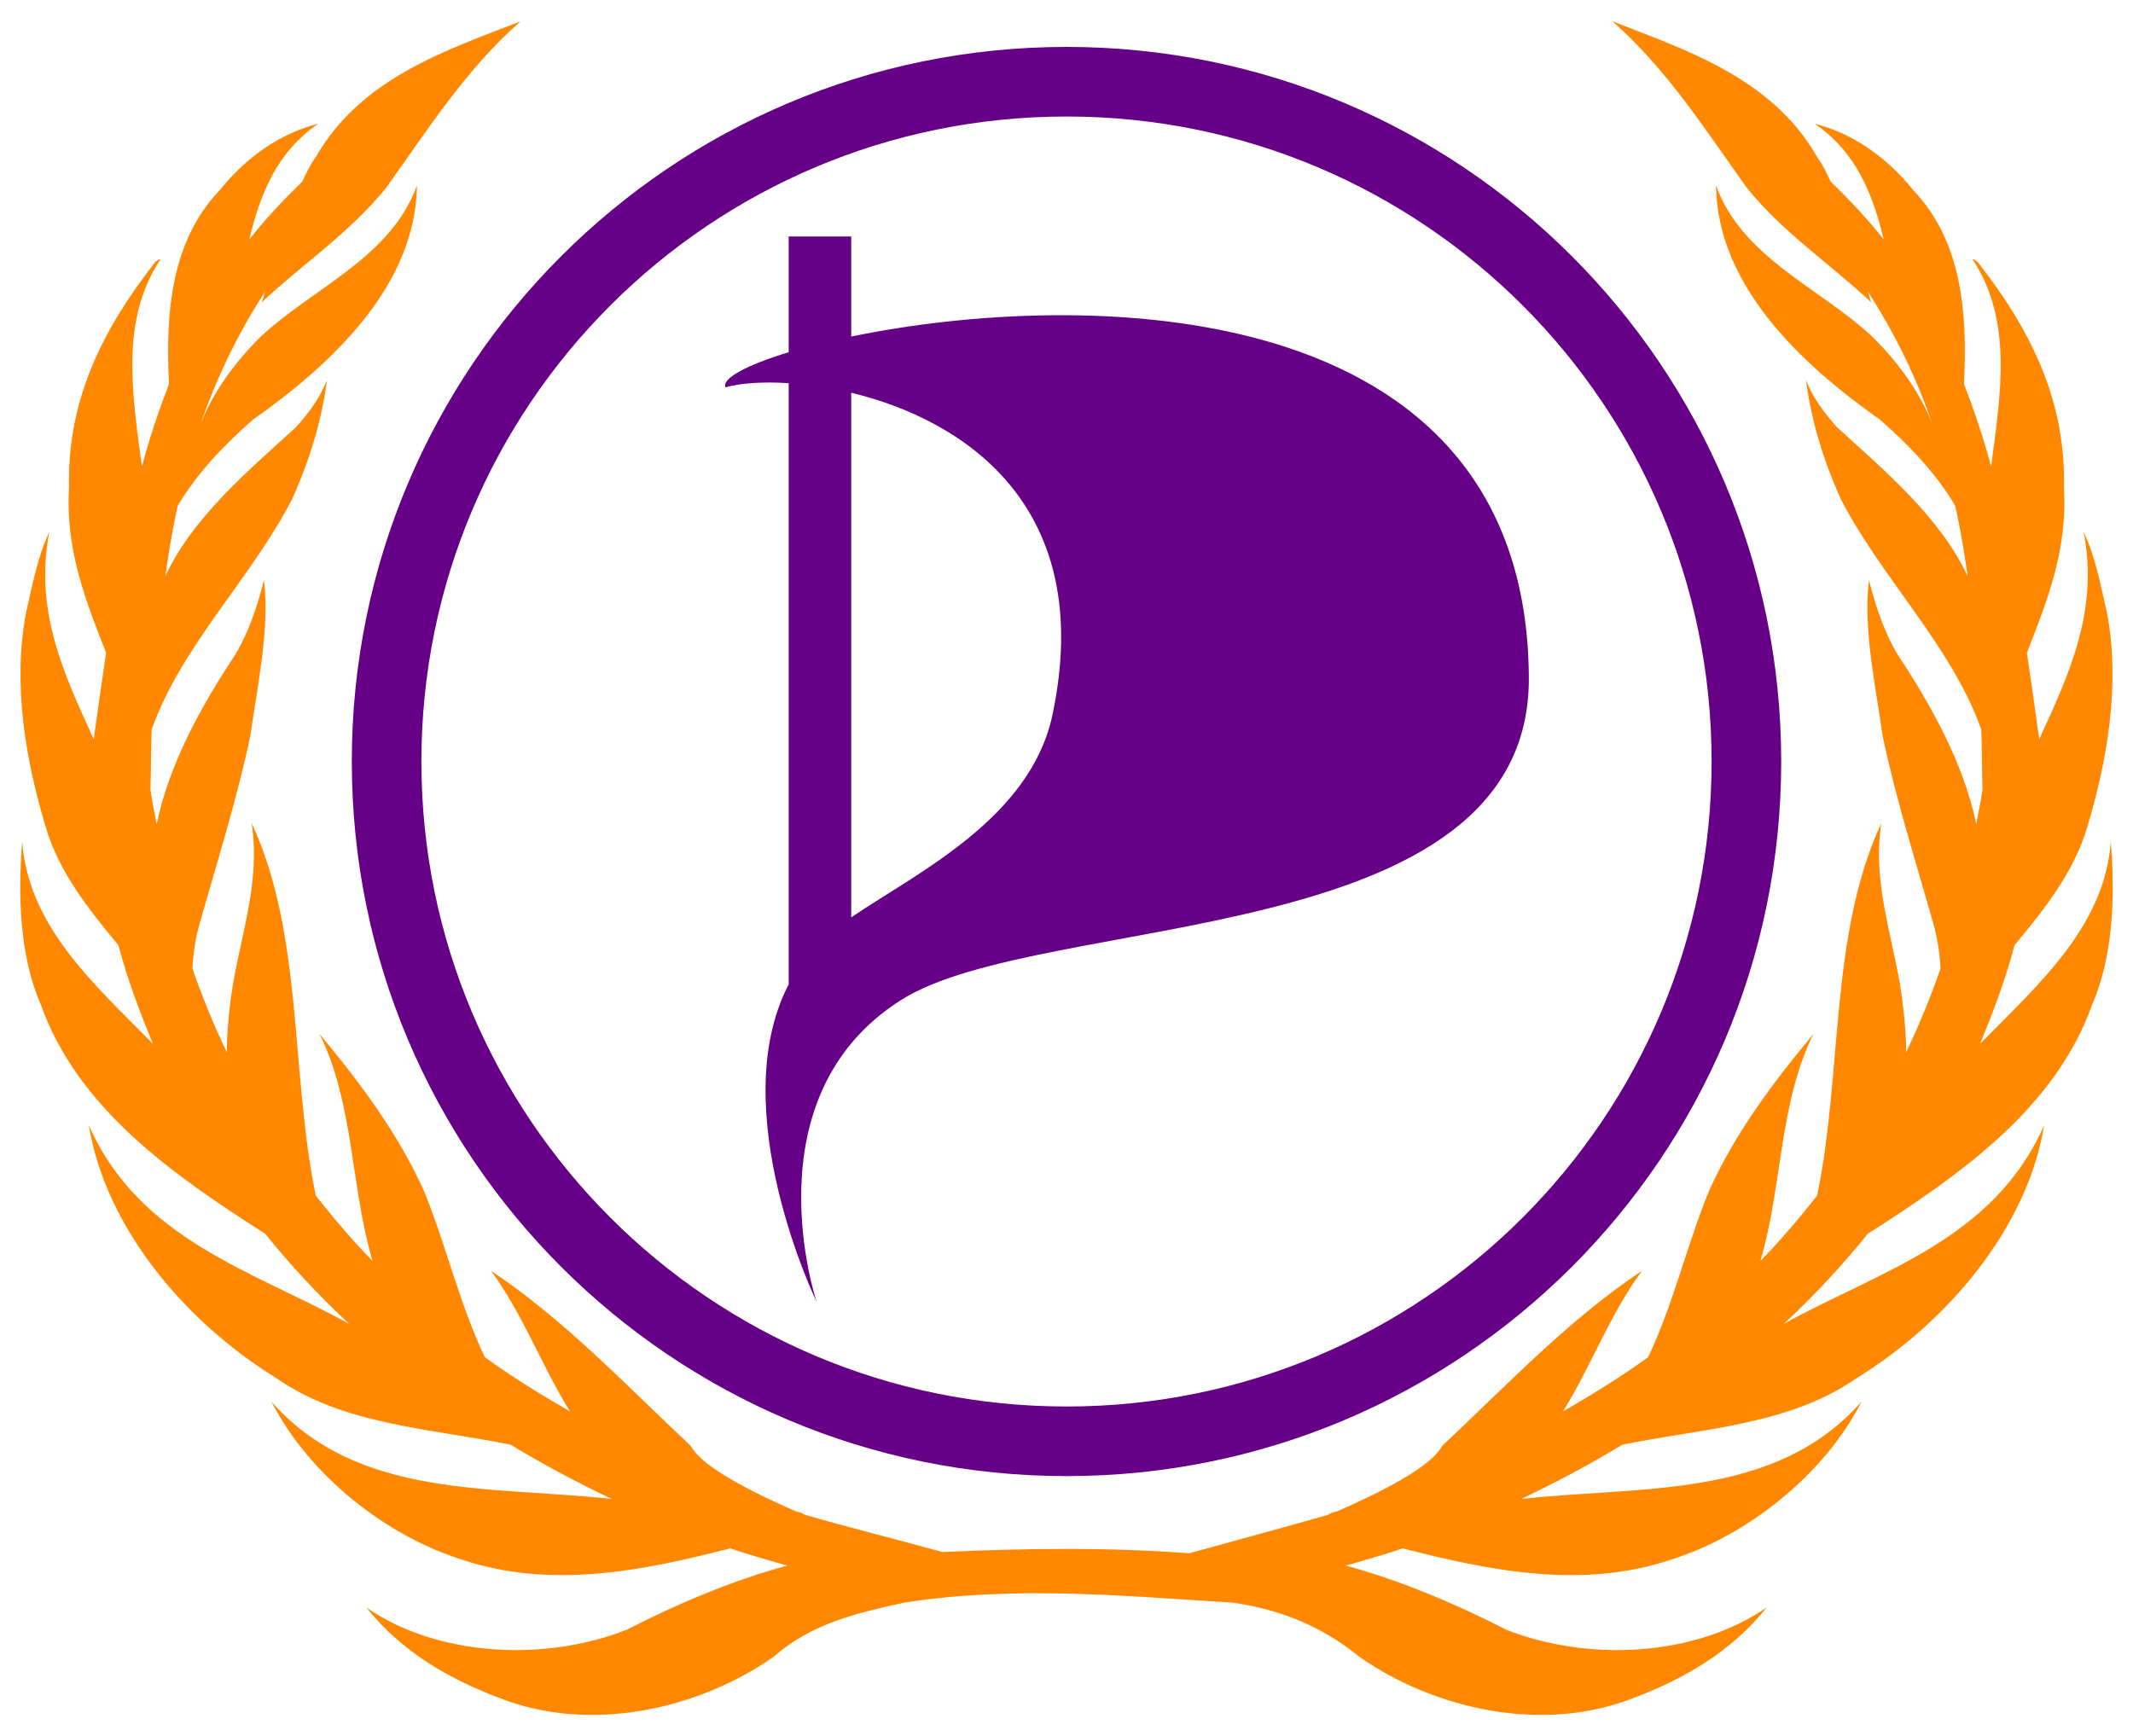 <?xml version="1.0" encoding="UTF-8" standalone="no"?>
<!-- Created with Inkscape (http://www.inkscape.org/) -->

<svg
   xmlns:dc="http://purl.org/dc/elements/1.1/"
   xmlns:cc="http://creativecommons.org/ns#"
   xmlns:rdf="http://www.w3.org/1999/02/22-rdf-syntax-ns#"
   xmlns:svg="http://www.w3.org/2000/svg"
   xmlns="http://www.w3.org/2000/svg"
   version="1.0"
   width="780"
   height="635"
   id="svg2">
  <defs
     id="defs4" />
  <g
     transform="translate(-135.781,-208.636)"
     id="layer1">
    <path
       d="m 326.159,216.429 c -27.391,10.663 -58.367,20.799 -74.886,49.624 -2.074,2.785 -3.504,5.986 -4.965,9.023 -7.147,6.921 -13.692,13.882 -19.397,21.203 3.953,-16.349 9.872,-31.836 25.259,-42.406 -13.958,3.569 -26.303,12.199 -36.087,24.361 -17.746,18.61 -19.846,44.831 -18.499,70.827 -3.712,9.626 -7.153,19.801 -9.923,30.225 -3.459,-26.513 -8.07,-53.243 6.767,-75.789 -0.708,-0.133 -1.259,0.628 -1.809,0.903 -18.897,24.075 -32.393,50.244 -31.577,82.555 -1.448,22.614 6.154,41.529 13.534,60.451 -1.524,10.252 -3.004,20.577 -4.509,31.579 -10.827,-23.588 -21.876,-46.907 -16.241,-75.789 -4.402,9.273 -6.242,19.669 -8.569,29.774 -4.92,26.115 -0.006,54.077 7.216,78.045 4.737,16.226 15.343,29.788 26.619,43.308 3.308,12.618 7.861,24.548 12.63,36.09 -21.794,-22.099 -45.58,-43.095 -47.818,-73.985 -1.651,20.138 -0.854,42.012 6.767,59.549 13.553,38.146 48.438,62.392 82.102,83.91 9.474,11.781 19.738,22.756 30.68,32.932 -35.322,-19.497 -76.638,-30.661 -95.188,-72.631 6.16,37.734 35.625,72.235 68.568,92.481 24.754,17.27 56.356,18.342 85.714,24.361 12.13,7.351 24.349,13.855 36.991,19.85 -44.055,-4.918 -92.949,0.252 -124.507,-35.639 13.825,27.072 41.994,49.092 69.473,57.744 32.463,11.014 66.418,4.171 98.344,-4.06 6.938,2.439 13.838,4.244 20.75,6.316 -19.972,5.447 -39.73,13.764 -58.646,23.458 -29.845,11.744 -68.942,9.961 -95.188,-8.12 12.99,16.283 30.338,26.129 48.274,32.932 33.348,13.294 73.002,4.381 100.601,-14.887 13.888,-12.264 30.414,-16.027 47.818,-19.85 39.983,-6.265 79.94,-2.5 119.998,0 15.349,2.162 31.463,7.549 46.465,19.85 27.6,19.268 67.253,28.181 100.601,14.887 17.936,-6.803 35.283,-16.649 48.274,-32.932 -26.246,18.081 -65.343,19.864 -95.188,8.12 -18.916,-9.694 -38.673,-18.012 -58.645,-23.458 6.913,-2.071 13.812,-3.876 20.75,-6.316 31.925,8.231 65.881,15.074 98.344,4.06 27.479,-8.652 55.648,-30.672 69.473,-57.744 -31.558,35.891 -80.452,30.721 -124.507,35.639 12.642,-5.995 24.861,-12.498 36.991,-19.85 29.357,-6.019 60.96,-7.091 85.714,-24.361 32.943,-20.246 62.409,-54.747 68.568,-92.481 -18.549,41.97 -59.866,53.135 -95.188,72.631 10.941,-10.176 21.199,-21.151 30.68,-32.932 33.664,-21.518 68.549,-45.763 82.103,-83.91 7.621,-17.537 8.418,-39.409 6.767,-59.549 -2.239,30.889 -26.025,51.885 -47.818,73.985 4.769,-11.543 9.322,-23.473 12.63,-36.09 11.276,-13.52 21.882,-27.082 26.619,-43.308 7.222,-23.968 12.136,-51.929 7.216,-78.045 -2.327,-10.106 -4.168,-20.501 -8.569,-29.774 5.635,28.882 -5.414,52.201 -16.241,75.789 -1.505,-11.002 -2.985,-21.326 -4.509,-31.579 7.38,-18.922 14.982,-37.837 13.534,-60.451 0.816,-32.312 -12.68,-58.48 -31.584,-82.555 -0.544,-0.275 -1.094,-1.035 -1.802,-0.903 14.837,22.546 10.226,49.276 6.767,75.789 -2.77,-10.425 -6.211,-20.6 -9.923,-30.225 1.347,-25.995 -0.753,-52.217 -18.499,-70.827 -9.784,-12.162 -22.129,-20.791 -36.087,-24.361 15.387,10.57 21.307,26.057 25.259,42.406 -5.705,-7.321 -12.25,-14.283 -19.397,-21.203 -1.461,-3.037 -2.89,-6.239 -4.965,-9.023 -16.519,-28.826 -47.496,-38.961 -74.886,-49.624 20.118,17.635 34.252,40.105 49.172,60.903 13.382,16.562 30.401,27.711 45.567,41.954 -0.607,-1.259 -0.828,-2.768 -1.353,-4.06 10.435,16.048 18.113,32.482 23.912,49.173 -4.516,-11.886 -12.668,-23.234 -22.559,-32.932 -19.251,-17.769 -47.407,-28.752 -56.843,-55.038 0.43,36.527 30.844,65.185 59.999,85.714 10.656,9.345 20.7,19.877 27.517,31.579 1.834,8.38 3.32,17.037 4.516,25.715 -9.815,-21.284 -29.788,-38.155 -47.819,-54.587 -4.813,-5.366 -8.81,-10.846 -11.283,-17.143 1.84,14.781 6.501,29.638 12.636,43.308 14.894,29.047 40.438,53.604 51.423,84.36 0.31,7.272 0.24,14.564 0.455,22.105 -0.569,4.307 -1.55,8.43 -2.258,12.632 -4.611,-22.322 -16.488,-43.523 -28.871,-62.256 -4.952,-8.344 -7.912,-17.475 -10.378,-27.067 -2.163,17.801 2.378,38.359 4.965,56.841 4.952,23.518 12.067,45.752 18.499,68.572 1.581,5.347 2.397,10.987 2.707,16.691 -3.731,10.691 -7.88,20.811 -12.636,30.677 0.177,-4.974 -0.392,-10.275 -0.898,-15.339 -2.188,-23.126 -11.827,-44.247 -8.12,-68.571 -19.005,40.969 -14.141,91.311 -23.463,136.24 -6.546,8.368 -13.357,16.325 -20.75,23.91 7.994,-26.895 6.849,-57.965 19.397,-83.008 -15.197,18.184 -29.168,37.116 -38.345,57.744 -7.981,19.686 -12.933,41.169 -22.104,60.451 -9.91,7.183 -20.352,13.629 -31.128,19.849 10.296,-16.622 17.417,-36.02 28.871,-51.428 -26.379,17.518 -48.748,41.168 -73.084,64.06 -4.237,7.969 -23.331,17.285 -38.345,23.91 -0.575,0.189 -1.22,0.264 -1.802,0.451 -0.594,0.262 -1.227,0.651 -1.802,0.902 -16.892,4.825 -33.677,9.311 -50.531,13.985 -30.053,-2.266 -60.144,-1.824 -90.223,-0.452 -16.671,-4.612 -33.367,-8.76 -50.076,-13.534 -0.576,-0.252 -1.208,-0.641 -1.802,-0.902 -0.582,-0.186 -1.227,-0.262 -1.802,-0.451 -15.014,-6.624 -34.107,-15.941 -38.351,-23.91 -24.33,-22.892 -46.699,-46.542 -73.078,-64.06 11.453,15.408 18.575,34.806 28.871,51.428 -10.777,-6.22 -21.218,-12.666 -31.128,-19.849 -9.17,-19.282 -14.122,-40.765 -22.104,-60.451 -9.177,-20.629 -23.147,-39.561 -38.345,-57.744 12.548,25.043 11.403,56.113 19.397,83.008 -7.393,-7.585 -14.204,-15.542 -20.75,-23.91 -9.329,-44.929 -4.459,-95.271 -23.463,-136.24 3.706,24.324 -5.932,45.445 -8.12,68.571 -0.506,5.064 -1.075,10.365 -0.898,15.339 -4.756,-9.866 -8.905,-19.986 -12.636,-30.677 0.31,-5.704 1.126,-11.345 2.707,-16.691 6.432,-22.819 13.547,-45.054 18.499,-68.572 2.587,-18.482 7.127,-39.04 4.965,-56.841 -2.467,9.591 -5.426,18.722 -10.378,27.067 -12.383,18.733 -24.26,39.934 -28.871,62.256 -0.708,-4.202 -1.689,-8.325 -2.258,-12.632 0.215,-7.541 0.145,-14.832 0.449,-22.105 10.992,-30.757 36.536,-55.313 51.43,-84.36 6.135,-13.67 10.796,-28.527 12.636,-43.308 -2.473,6.297 -6.47,11.777 -11.283,17.143 -18.037,16.431 -38.003,33.303 -47.818,54.587 1.195,-8.678 2.681,-17.334 4.509,-25.715 6.824,-11.702 16.867,-22.234 27.523,-31.579 29.155,-20.529 59.569,-49.186 59.999,-85.714 -9.436,26.286 -37.592,37.268 -56.843,55.038 -9.891,9.698 -18.05,21.046 -22.559,32.932 5.799,-16.69 13.477,-33.125 23.912,-49.173 -0.531,1.292 -0.746,2.801 -1.353,4.06 15.166,-14.243 32.185,-25.392 45.561,-41.954 14.926,-20.797 29.06,-43.268 49.178,-60.903 z"
       id="path6624"
       style="fill:#ff8800;fill-opacity:1;overflow:visible" />
    <path
       d="m 424.188,295.132 0,42.323 c -15.577,4.744 -24.545,9.673 -23.088,12.836 5.118,-1.491 13.308,-2.145 23.088,-1.515 l 0,219.885 c -23.816,45.805 10.216,116.098 10.216,116.098 0,0 -25.244,-74.977 30.985,-110.448 C 517.122,541.675 695.467,557.021 694.854,456.36 693.984,313.783 529.549,314.633 447.052,331.729 l 0,-36.598 -22.864,0 z m 22.864,57.142 c 41.259,9.926 89.702,41.571 73.607,117.764 -8.009,37.914 -49.439,57.728 -73.607,74.112 l 0,-191.876 z"
       id="path2217"
       style="fill:#660087;fill-opacity:1;stroke:none" />
    <path
       d="m 525.781,225.795 c -144.342,0 -261.354,117.012 -261.354,261.353 0,144.343 117.012,261.354 261.354,261.354 144.342,0 261.354,-117.011 261.354,-261.354 0,-144.341 -117.012,-261.353 -261.354,-261.353 z m 0,497.253 c -130.284,0 -235.899,-105.617 -235.899,-235.9 0,-130.283 105.615,-235.898 235.899,-235.898 130.284,0 235.899,105.615 235.899,235.898 0,130.285 -105.615,235.9 -235.899,235.9 z"
       id="path2221"
       style="fill:#660087;fill-opacity:1" />
  </g>
</svg>
